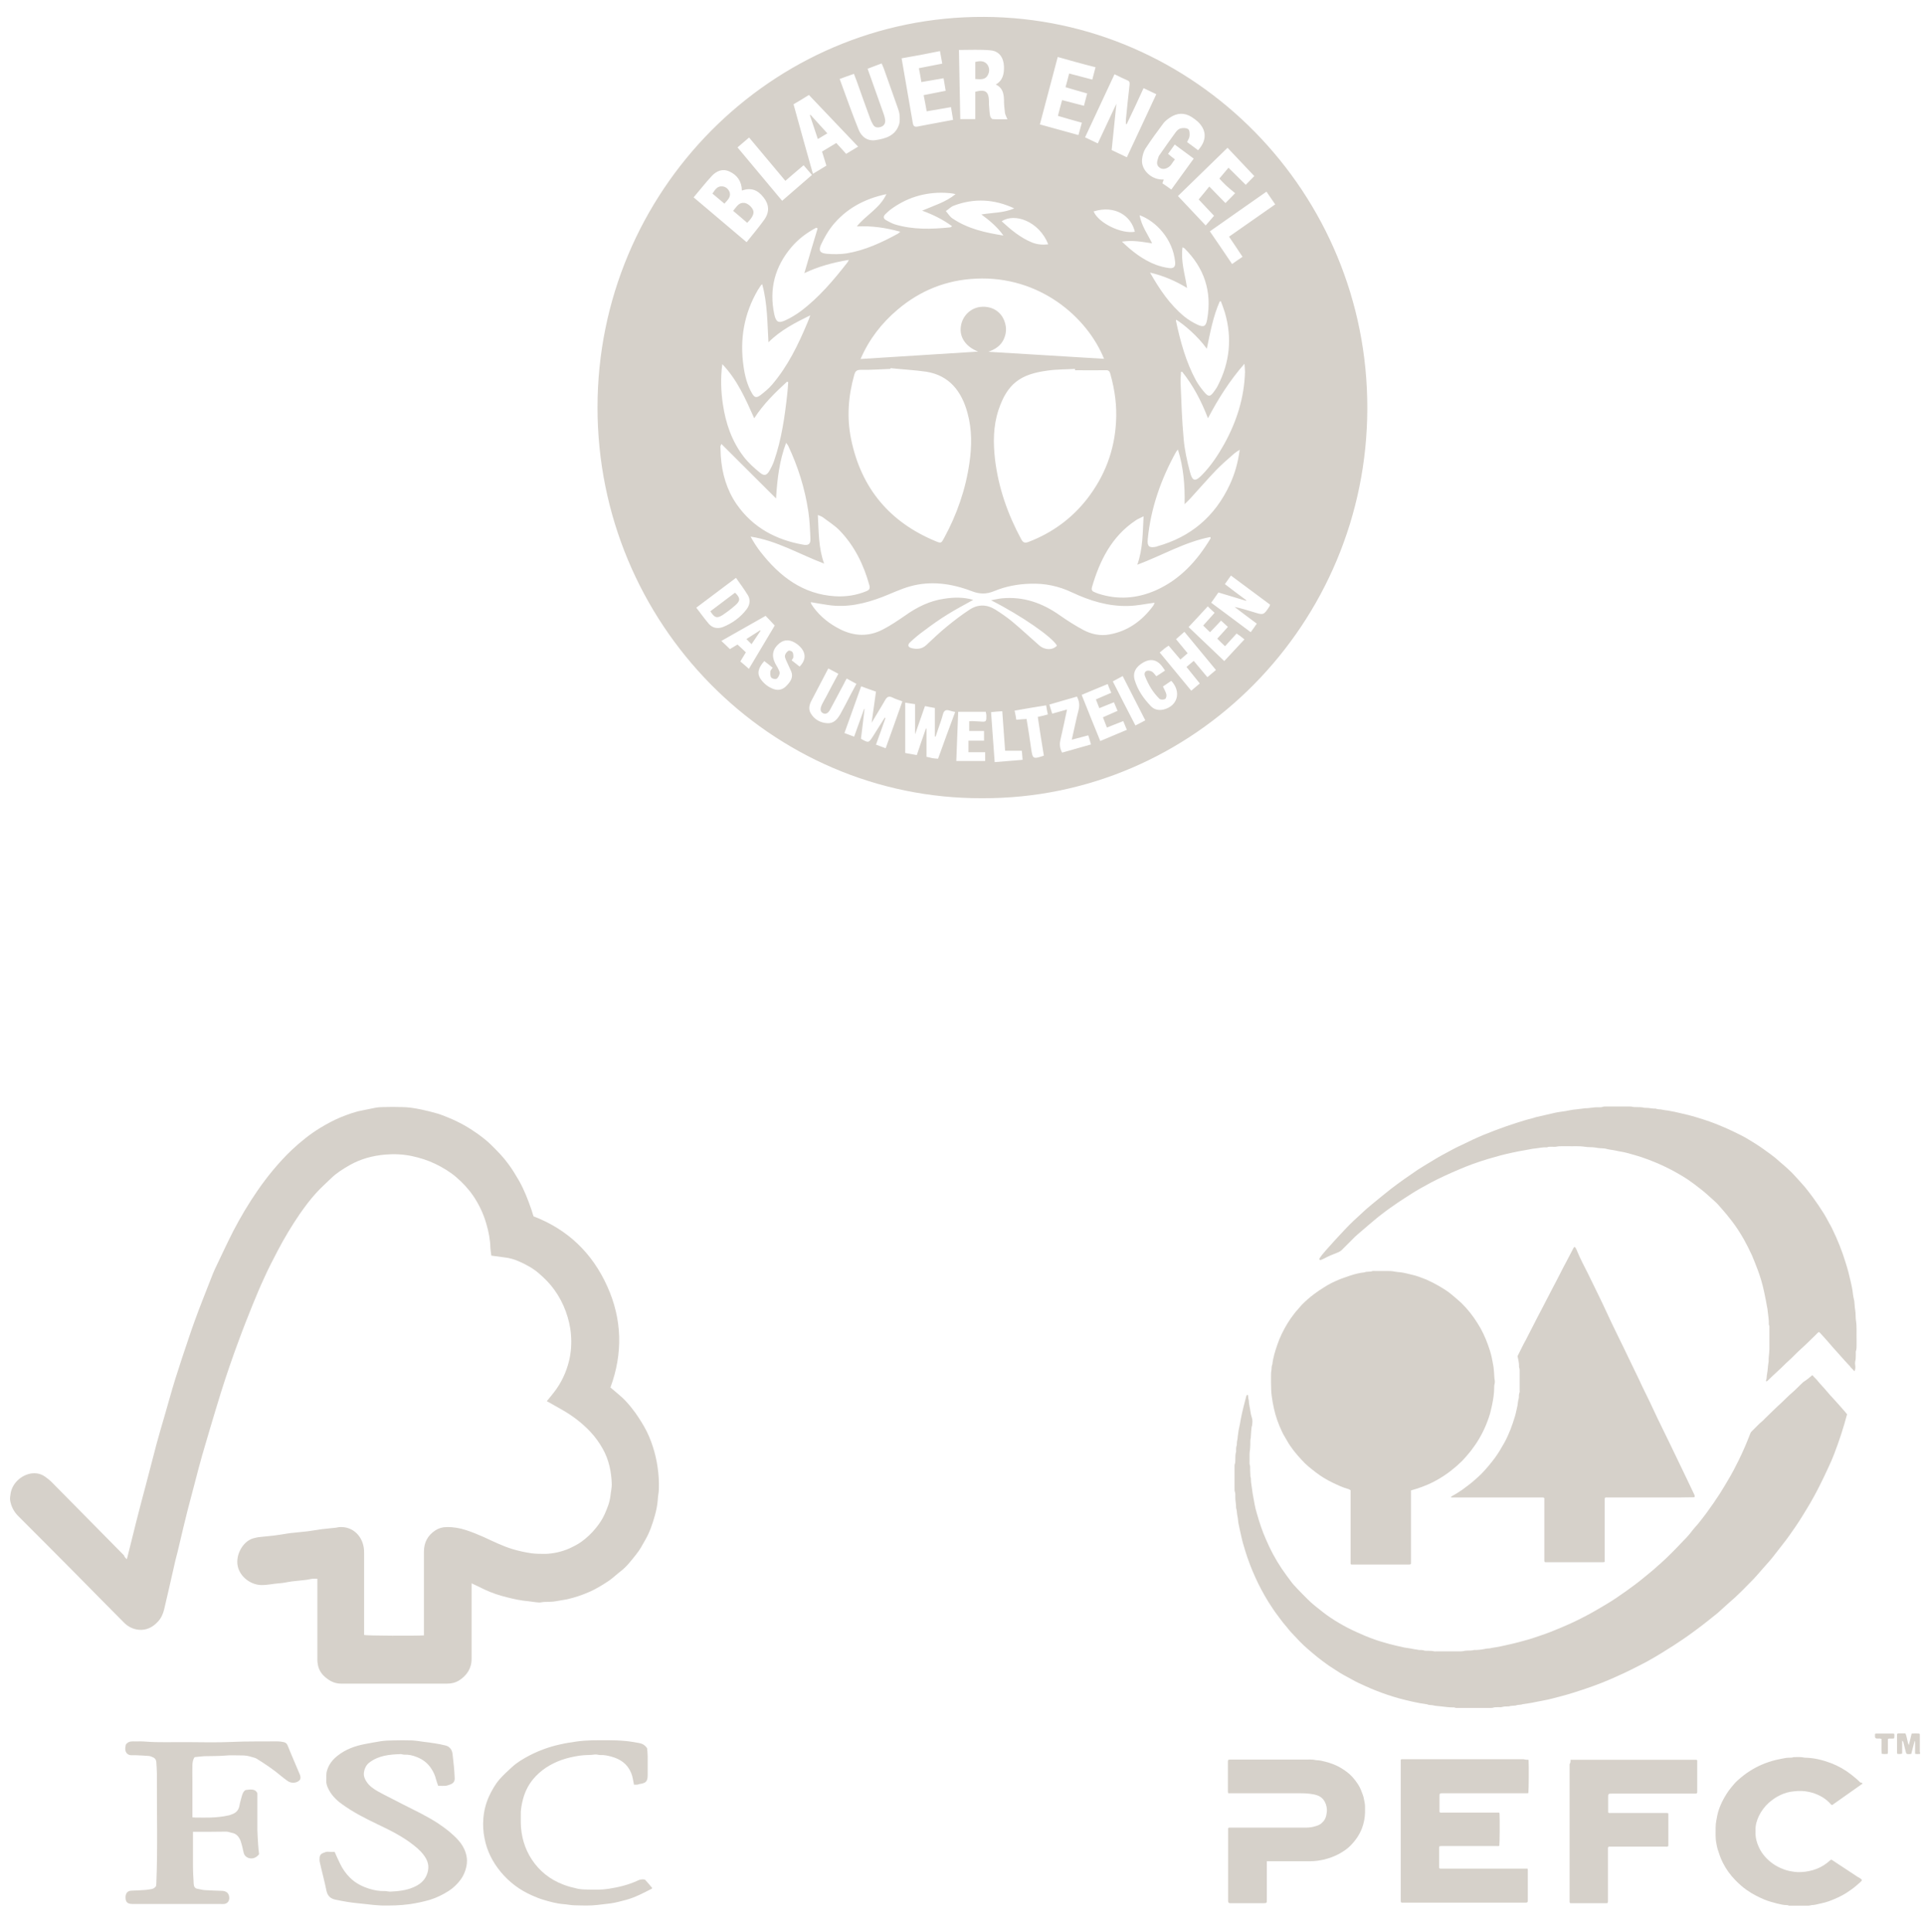 <svg enable-background="new 0 0 1013 1017" viewBox="0 0 1013 1017" xmlns="http://www.w3.org/2000/svg" xmlns:xlink="http://www.w3.org/1999/xlink"><clipPath id="a"><path d="m5 8.8h1006v994.4h-1006z"/></clipPath><g fill="#d6d1ca"><path clip-path="url(#a)" d="m66.8 820.8c1.8-7 3.4-13.7 5.1-20.4 1.6-6.4 3.3-12.7 5-19.1 1.8-7 3.7-14.1 5.5-21.1 1.3-4.9 2.8-9.8 4.2-14.7 1.9-6.4 3.6-12.9 5.6-19.3 2.3-7.4 4.8-14.8 7.3-22.2 1-3 2-5.9 3.1-8.9 1.4-3.7 2.7-7.4 4.2-11.1 1.8-4.5 3.5-9 5.3-13.5.5-1.3 1.2-2.7 1.8-4 2.9-6.1 5.8-12.3 8.9-18.4 3.8-7.3 8-14.4 12.7-21.2 2.6-3.8 5.4-7.5 8.4-11.1 3.1-3.7 6.4-7.3 9.9-10.6 4.5-4.2 9.3-8.1 14.7-11.4 3.5-2.1 7.1-4.1 11-5.7 3.6-1.4 7.2-2.8 11-3.5 2.3-.4 4.6-1 6.9-1.4 1.5-.3 3-.4 4.4-.4 3.3-.1 6.5-.1 9.8 0 3.5 0 6.9.6 10.3 1.3 2.8.6 5.7 1.3 8.4 2.1 2 .6 4 1.4 5.9 2.2 5.4 2.2 10.4 5 15.2 8.4 2.6 1.9 5.1 3.8 7.4 6.1 3.1 3.1 6.2 6.2 8.8 9.8 2.1 2.8 3.9 5.8 5.7 8.9 2.7 4.8 4.7 10 6.5 15.2.4 1.2.7 2.4 1.1 3.5 18 6.9 30.9 19.3 38.8 36.8 7.9 17.4 8.3 35.4 1.7 53.3 2.1 1.8 4.2 3.5 6.2 5.3 1.8 1.7 3.4 3.5 4.9 5.4 2.5 3.1 4.6 6.4 6.6 9.8 2 3.5 3.5 7.1 4.7 10.9 1.1 3.4 1.9 6.9 2.4 10.4.6 3.9.8 7.8.7 11.7-.1 1.9-.5 3.9-.6 5.8-.2 2.8-.8 5.5-1.5 8.1-1.3 4.6-2.8 9-5.2 13.1-1.4 2.5-2.8 5.1-4.6 7.3-2.6 3.3-5.1 6.6-8.4 9.1-2.1 1.6-4 3.5-6.1 4.9-3.3 2.2-6.7 4.3-10.4 5.9s-7.5 2.9-11.5 3.8c-1.9.4-3.9.6-5.8 1-2 .4-4.1.3-6.1.4-.9 0-1.9.3-2.8.3-2-.1-3.9-.5-5.9-.7-3.7-.3-7.3-1.1-10.9-2-4.1-1-8.1-2.3-11.9-4.1-2.3-1.1-4.5-2.2-6.9-3.3v2 37.7c0 5.2-2.6 8.9-6.7 11.5-1.8 1.1-3.9 1.6-6.1 1.6-18.7 0-37.3 0-56 0-2.6 0-5-.9-7.1-2.5-2.7-1.9-4.6-4.4-5.1-7.8-.1-.7-.2-1.4-.2-2.1 0-13.5 0-27.1 0-40.6v-2.2c-.9 0-1.7-.1-2.5 0-1.2.1-2.4.5-3.6.6-2.5.3-4.9.5-7.4.8-2.3.3-4.5.9-6.8 1-3.1.2-6.1 1-9.3.9-4.9-.1-10.2-3.5-12-8.7-2.2-6.5 2.3-14.4 7.9-15.9.9-.2 1.8-.5 2.7-.6 2.6-.3 5.2-.5 7.8-.8 2.5-.3 4.9-.7 7.3-1.1 1.1-.2 2.2-.3 3.3-.4 2.5-.3 5.1-.5 7.6-.8s4.9-.8 7.3-1.1c2.5-.3 5.1-.5 7.6-.8.6-.1 1.2-.3 1.8-.3 6.4-.4 11.4 4 12.6 10.2.3 1.4.3 2.7.3 4.1v40.4 2.1c1.4.4 27.3.5 31.5.2 0-.6 0-1.3 0-2 0-14 0-28.1 0-42.1 0-4.8 2-8.5 5.9-11.1 1.8-1.2 3.8-1.8 6-1.8 3.5-.1 6.9.5 10.3 1.6 3.1 1 6.2 2.3 9.2 3.6 5 2.3 10 4.8 15.3 6.4 3.3 1 6.6 1.7 10 2.2 2.5.3 5 .3 7.5.3 4.2-.2 8.3-1.1 12.2-2.8 2.2-1 4.4-2.1 6.4-3.5 2.9-2.1 5.5-4.5 7.8-7.4 1.8-2.2 3.4-4.6 4.5-7.1 1.4-3.1 2.7-6.3 3.1-9.8.2-2 .7-4 .7-6-.2-6.6-1.5-13-4.8-18.8-1.8-3.2-3.9-6.1-6.4-8.8-4.5-4.8-9.7-8.7-15.4-11.9-2.2-1.3-4.5-2.5-6.7-3.8-.3-.1-.5-.3-.9-.5 1.3-1.6 2.6-3.1 3.8-4.7 3.8-4.9 6.4-10.4 7.9-16.5 1.1-4.6 1.4-9.3 1-13.9-.3-4.1-1.3-8.2-2.7-12.1-1.5-4.1-3.5-7.9-6.1-11.5-2.3-3.2-5-5.9-8-8.5-3.1-2.7-6.6-4.6-10.2-6.2-2.6-1.2-5.3-2-8.2-2.3-2.2-.3-4.4-.6-6.7-.9-.2-1.3-.4-2.7-.5-4-.1-4.3-.9-8.5-2.1-12.6-1.5-5.3-3.8-10.2-6.9-14.8-2.6-3.8-5.6-7-9.1-10-3.3-2.8-7-5-10.9-6.9s-8.1-3.2-12.3-4.1c-4.7-1-9.4-1.2-14.1-.8-6.5.6-12.8 2.2-18.6 5.5-3.5 2-6.9 4.1-9.8 6.9-2.8 2.7-5.6 5.2-8.2 8.1-3.1 3.4-5.8 7.1-8.4 10.8-4.3 6.3-8.2 12.8-11.7 19.5-2.4 4.6-4.8 9.2-6.9 13.9-2.2 4.7-4.2 9.5-6.2 14.4-2.5 6.2-5 12.5-7.3 18.8-3.4 9.1-6.5 18.2-9.4 27.4-1.9 6.2-3.8 12.4-5.6 18.5-1.4 4.7-2.8 9.5-4.2 14.3-1.3 4.5-2.4 8.9-3.6 13.4-1.4 5.5-2.9 10.9-4.3 16.4s-2.7 11.1-4 16.6c-.7 3.1-1.5 6.2-2.3 9.3-1.1 4.8-2.2 9.6-3.3 14.5-.9 3.7-1.7 7.4-2.6 11.2-.6 2.4-1.6 4.6-3.2 6.3-2.3 2.5-5 4.2-8.6 4.4-3.8.1-7-1.4-9.5-4-8.6-8.6-17-17.2-25.5-25.8-10-10.1-20-20.1-30-30.1-2.2-2.2-3.6-4.8-4.2-7.9-.3-1.3 0-2.7.2-4.1.9-5.2 5.3-9.4 10.6-10.4 2.6-.4 5.1 0 7.3 1.5 1.3.9 2.6 1.9 3.8 3.1 12.7 12.8 25.3 25.7 38 38.5.2.8.7 1.3 1.5 2"/><path clip-path="url(#a)" d="m101.6 964.3v2 15.6c0 3.3.2 6.7.4 10 .1 1.2.6 2.2 1.9 2.4s2.5.6 3.8.7c3.1.2 6.2.3 9.3.4 2.5.1 3.8 1.6 3.7 4-.1 1.6-1.1 2.7-2.7 2.9-.7.1-1.4 0-2.1 0-15.4 0-30.8 0-46.2 0-2.7 0-3.7-1.1-3.6-3.8.1-1.9 1.1-3.1 3-3.2 2.5-.1 5.1-.2 7.6-.4 1.1-.1 2.2-.3 3.3-.5.9-.2 1.6-.7 2.2-1.6 0-.2 0-.6.1-1 .8-19.4.2-38.8.3-58.3 0-2-.2-4-.3-6-.1-1-.6-1.8-1.5-2.3-.7-.3-1.5-.7-2.3-.8-2.3-.2-4.6-.3-6.9-.4-.8 0-1.6 0-2.4 0-2.1 0-3.6-1.6-3.2-4.3.1-.4.2-.9.2-1.2.9-1.4 2.2-1.8 3.7-1.8 2.1.1 4.3-.1 6.4.1 7.6.6 15.2.2 22.9.3 7.6.1 15.2.2 22.7-.1 8.1-.4 16.2-.2 24.4-.3 1 0 2.1.2 3.1.4s1.7.8 2.1 1.9c1.9 4.8 4 9.5 6 14.3.5 1.1.9 2.1.6 3.3-1.1 2-4.5 2.5-6.6 1-1.1-.8-2.2-1.6-3.3-2.5-4.1-3.5-8.6-6.5-13.1-9.3-.9-.5-2-.7-3-1-1.5-.5-3.1-.7-4.8-.7-3 0-6-.2-9 .1-3.6.3-7.1.2-10.7.3-1.7.1-3.3.3-5.1.5-.9 1.1-1.1 2.6-1.2 4-.1 2.7 0 5.5 0 8.2v17.5 2c.6 0 1.1.1 1.6.1 2.6 0 5.3.1 7.9 0 3.1-.1 6.3-.4 9.4-1.1.7-.1 1.3-.4 1.9-.6 2.3-.8 3.6-2.3 4-4.7.3-1.8.9-3.6 1.4-5.5.2-.6.5-1.3.9-1.8.2-.3.6-.7 1-.8 1.2-.2 2.4-.3 3.5-.2 1 .1 2 .6 2.6 1.9v9.9 9.3c.1 2.6.2 5.2.4 7.8.1 1.8.3 3.5.5 5.1-1.5 2-3.7 2.7-5.8 1.9-1.2-.5-2-1.4-2.3-2.6-.4-1.6-.7-3.3-1.2-4.9-.2-.7-.4-1.5-.7-2.1-.9-1.8-2.1-3.1-4.1-3.5-1.1-.2-2.2-.7-3.2-.7-5.6.1-11.4.1-17.5.1"/><path clip-path="url(#a)" d="m176.2 974.9c1 2.2 1.9 4.3 2.9 6.3 1.3 2.7 3 5.1 5.1 7.2 2.9 2.9 6.4 4.7 10.3 5.9 2.6.8 5.3 1.3 8.1 1.2.9 0 1.9.3 2.8.3 4.2-.2 8.4-.6 12.3-2.3 3-1.3 5.5-3.1 6.9-6.3 1.3-3.1 1.3-6-.4-9-1.6-2.7-3.7-4.7-6.1-6.6-5.8-4.7-12.5-8-19.2-11.2-6.5-3.1-13-6.4-18.9-10.7-3.1-2.2-5.7-4.9-7.3-8.4-.6-1.3-1-2.6-.9-4 .1-1.8-.2-3.5.4-5.3 1-3.3 3-5.8 5.6-7.8 4.3-3.4 9.2-5.1 14.4-6.1 2.8-.5 5.6-1.1 8.4-1.5 2.1-.3 4.2-.4 6.3-.4 3.3-.1 6.6-.1 10 0 2 .1 3.9.4 5.9.7 2 .2 3.9.5 5.9.8s4 .7 6 1.2c2.2.6 3.4 2.4 3.6 4.7.2 2.1.5 4.2.7 6.4.2 2 .3 4 .4 6 .1 1.6-.6 2.7-2.1 3.3-.9.3-1.8.7-2.7.8-1.3.1-2.6 0-3.9 0-.4-1.2-.8-2.2-1.1-3.3-.5-2.1-1.3-3.9-2.5-5.7-1.9-3-4.6-5-7.8-6.2-2-.8-4.1-1.3-6.4-1.2-.7 0-1.3-.3-2-.3-5.7.2-11.3.7-16.1 4.2-1.9 1.3-2.9 3.3-3.2 5.6-.2 1.7.4 3.2 1.3 4.6 1.5 2.4 3.9 4 6.2 5.3 4.3 2.4 8.8 4.5 13.1 6.8 6.3 3.2 12.8 6.2 18.8 10.2 3.7 2.5 7.2 5.2 10.2 8.5 1.8 2 3.2 4.2 4 6.8.6 1.8.8 3.7.6 5.7-.4 3.1-1.5 5.9-3.2 8.3-1.7 2.3-3.8 4.4-6.3 6-3.1 2-6.4 3.6-9.9 4.7-3.5 1-7.1 1.8-10.7 2.3-5 .7-10.1.8-15.1.7-2.5-.1-5.1-.4-7.6-.7-1.3-.1-2.6-.3-3.9-.4-4.3-.4-8.5-1.1-12.6-2-2.4-.5-4-1.9-4.6-4.6-1-5-2.4-10-3.5-15-.2-.8-.2-1.8-.1-2.7s.6-1.7 1.5-2.1c.8-.3 1.6-.7 2.5-.8 1.3.1 2.6.1 3.9.1"/><path clip-path="url(#a)" d="m333.8 939.5c-.5-2.3-.7-4.3-1.5-6.2-2-4.8-5.7-7.3-10.5-8.6-1.9-.5-3.7-.9-5.7-.8-.9 0-1.9-.4-2.8-.3-2.6.4-5.3.2-8 .6-3.3.5-6.6 1.2-9.7 2.3-5.8 2.1-10.9 5.3-14.9 10.1-2.9 3.5-4.7 7.5-5.7 12-.5 2.3-.9 4.6-.8 6.9v4c.1 7 2 13.6 5.8 19.4 4.1 6.2 9.7 10.6 16.6 13.2 2.5 1 5.1 1.6 7.7 2.2 1.6.3 3.2.4 4.8.4 3.8.1 7.6.2 11.4-.4 5.1-.8 10.2-2 15-4.2 1.2-.6 2.4-1 4.1-.6 1.2 1.3 2.5 2.8 3.8 4.4-.1.2-.2.4-.3.4-4.3 2.2-8.6 4.5-13.3 5.8-2.7.7-5.5 1.5-8.3 1.9-2.3.3-4.6.5-6.8.8-4.1.5-8.1.3-12.2.2-1.9 0-3.8-.5-5.7-.6-3.8-.3-7.4-1.3-11-2.4-2-.6-3.9-1.4-5.7-2.2-6.4-2.8-11.9-6.9-16.4-12.3-4.3-5.2-7.3-11-8.6-17.8-.7-3.5-.9-7-.6-10.5.3-3.9 1.3-7.8 2.9-11.4 1.5-3.2 3.2-6.3 5.5-9 2-2.3 4.3-4.4 6.6-6.5 2.8-2.6 6.1-4.5 9.5-6.3 4.9-2.5 10.1-4.4 15.5-5.6 3-.7 5.9-1.2 8.9-1.6 5.5-.8 10.9-.7 16.4-.7 3.2 0 6.4.1 9.5.4 2.5.2 4.9.7 7.3 1.1 1.6.3 2.9 1 4.1 2.7.1 1.1.3 2.6.3 4.1v10.1c0 3.6-1.2 4.2-4.5 4.7-.7.4-1.7.3-2.7.3"/><path clip-path="url(#a)" d="m954.2 723.9c.7.8 1.5 1.6 2.2 2.3.6.6 1 1.3 1.6 1.9 2 2.2 3.9 4.3 5.8 6.6l.3.3c1.8 2 3.7 4 5.5 6.1 1 1.1 1.9 2.2 2.9 3.4-.9 3.5-2 7-3.1 10.5s-2.4 7-3.7 10.4c-.9 2.4-1.9 4.7-3 7-1.5 3.2-3 6.5-4.6 9.6-2 4-4.2 8-6.5 11.8-2 3.3-4 6.6-6.2 9.8s-4.4 6.4-6.8 9.4c-1.9 2.4-3.8 4.9-5.7 7.3-1.1 1.3-2.2 2.6-3.4 3.9-1.7 1.9-3.3 3.8-5 5.7-.3.3-.6.6-.9 1-2.1 2.1-4.2 4.3-6.3 6.4-2.5 2.5-5 4.8-7.7 7.1-1.4 1.2-2.7 2.5-4.1 3.7-.8.8-1.7 1.5-2.6 2.2-2.2 1.8-4.4 3.5-6.7 5.3-1.8 1.4-3.6 2.7-5.5 4.1-3.1 2.3-6.3 4.4-9.5 6.5-2.2 1.4-4.5 2.8-6.7 4.2-2.4 1.5-4.9 2.9-7.4 4.3-2.8 1.5-5.6 2.9-8.4 4.3-3.5 1.8-7.1 3.3-10.6 4.9-6.4 2.8-13.1 5.1-19.8 7.2-3.8 1.2-7.7 2.2-11.6 3.2-2.7.7-5.5 1.1-8.3 1.7-2.2.5-4.4.8-6.6 1.1-1.2.5-2.5.2-3.7.7-.3.1-.6 0-.9.1-.8.1-1.6 0-2.4.3-.3.1-.6.1-.9.1-1 0-2 0-3 .3-.6.2-1.3.1-1.9.1-1 .1-2-.1-3 .3-.4.1-.9.1-1.3.1-5.6 0-11.2 0-16.8 0-.7 0-1.4.1-2-.2-.2-.1-.4-.1-.6-.1-2.1.1-4.3-.3-6.4-.5-1.5-.2-3-.2-4.5-.6-1-.2-2 0-3-.5-5.1-.7-10.1-1.9-15-3.2-3.9-1.1-7.8-2.4-11.6-3.9-2-.8-4-1.6-5.9-2.5-2.2-1-4.5-2-6.6-3.2-2.9-1.6-5.9-3.1-8.7-5-1.3-.9-2.7-1.7-4-2.6-2-1.4-4-2.9-5.9-4.4-1.7-1.4-3.4-2.8-5.1-4.3-3.1-2.6-5.8-5.6-8.6-8.6-1.2-1.2-2.2-2.7-3.3-3.9-1.5-1.7-2.7-3.5-4.1-5.3-1.7-2.2-3.2-4.6-4.7-6.9-2.6-4.2-4.9-8.5-6.9-12.9-2.1-4.6-3.9-9.3-5.4-14.2-.7-2.4-1.5-4.8-2-7.3-.6-2.5-1.1-5-1.6-7.4-.2-1.2-.2-2.4-.5-3.6-.3-1.3-.2-2.7-.6-3.9 0-.1-.1-.3-.1-.4.1-2-.5-3.9-.4-5.9 0-.9.1-1.8-.3-2.7-.1-.4-.1-.9-.1-1.3 0-3.7 0-7.4 0-11.1 0-.8-.1-1.7.3-2.5.1-.3 0-.8.1-1.1.1-1.7-.1-3.3.4-4.9.1-.2 0-.4 0-.6 0-.9 0-1.8.3-2.6.1-.2.1-.5.1-.8 0-.8.1-1.6.3-2.4s.1-1.6.3-2.4c.2-1 .2-2.1.5-3.2.4-1.7.7-3.5 1-5.2.4-2 .8-4 1.3-5.9.5-2.1 1.1-4.2 1.6-6.2 0-.2.2-.3.3-.5.1-.1.2-.1.3-.1s.3.1.3.2c.1.9.1 1.8.4 2.6 0 1.9.6 3.8.8 5.6.2 1.2.4 2.4.8 3.5.5 1.5.3 2.9.1 4.3 0 .2-.1.4-.2.5-.2 1.6-.3 3.2-.4 4.7-.1.6 0 1.3-.2 1.9-.1.4-.1.9-.1 1.3 0 1.1 0 2.3-.1 3.4 0 .6-.1 1.1-.2 1.7 0 .4-.1.9-.1 1.3v4c0 .7-.1 1.4.2 2.1.1.3.1.8.1 1.1 0 1.1 0 2.3.1 3.4 0 .6 0 1.3.2 1.9.1.2.1.5.1.8 0 2 .5 4 .7 6 .3 2.5.9 5 1.3 7.5.3 1.6.7 3.2 1.2 4.8 1.3 4.6 2.8 9.1 4.7 13.4 2.3 5.4 5 10.5 8.3 15.4 1.6 2.3 3.2 4.6 4.9 6.8 1 1.4 2.2 2.6 3.4 3.9 1.7 1.8 3.5 3.6 5.3 5.4 2.5 2.5 5.2 4.6 7.9 6.7 2.8 2.2 5.8 4.2 8.9 6 2.9 1.7 5.8 3.2 8.9 4.6 3 1.4 6.1 2.7 9.2 3.8 2.6 1 5.4 1.7 8.1 2.5 2.6.7 5.3 1.3 8 1.9 1.1.2 2.2.3 3.3.5.7.1 1.3.3 2 .4.6.1 1.2.1 1.9.3.3.1.7.1 1.1.1.7 0 1.5 0 2.2.3.3.1.6.1.9.1 1.4.1 2.9-.1 4.3.3.4.1.9 0 1.3 0h10.8c1.4 0 2.8.1 4.1-.3.4-.1.9 0 1.3-.1 1.2-.1 2.4.1 3.5-.3.2-.1.4 0 .6 0 1.9 0 3.9-.3 5.8-.7.9-.2 1.9 0 2.8-.4 3.3-.4 6.5-1.2 9.7-1.9s6.4-1.6 9.6-2.5c2.5-.7 4.9-1.6 7.3-2.4 3.1-1 6.1-2.3 9.1-3.5 4.5-1.9 9-3.9 13.3-6.2 3.9-2 7.6-4.2 11.3-6.4s7.2-4.6 10.7-7.1c2.9-2.1 5.8-4.2 8.6-6.5 1.7-1.4 3.4-2.8 5.1-4.2 1.4-1.1 2.6-2.4 4-3.5 4.4-3.9 8.5-8.2 12.6-12.5 1.6-1.6 3.1-3.3 4.5-5.2 1-1.3 2.1-2.4 3.1-3.6 1.5-1.9 3-3.8 4.4-5.7 2.4-3.3 4.7-6.6 6.9-10 1.6-2.5 3.1-5.1 4.6-7.6 1.9-3.2 3.6-6.5 5.3-9.9 2.2-4.5 4.2-9.1 6-13.8.2-.6.5-1.2 1-1.6 1.9-1.8 3.6-3.8 5.6-5.4.4-.3.7-.7 1.1-1.1 3-2.9 6-5.9 9.1-8.7 1.8-1.7 3.5-3.5 5.4-5.1 2.1-1.8 3.9-3.8 5.9-5.6 1.9-1.2 3.3-2.4 4.7-3.6"/><path clip-path="url(#a)" d="m742.9 784.6v38.6c-.4.5-.8.4-1.1.4-3.7 0-7.3 0-11 0-5.9 0-11.7 0-17.6 0-.6 0-1.3 0-1.8 0-.4-.3-.3-.6-.3-.9 0-.5 0-1 0-1.5v-34.5-2.2c-.4-.2-.7-.5-1.1-.6-2.9-.8-5.7-2.1-8.4-3.4-3.1-1.5-6.1-3.3-8.8-5.4-2.6-2-5.2-4-7.4-6.5-3-3.2-5.8-6.6-7.9-10.4-.8-1.5-1.8-2.9-2.5-4.5-1.9-4-3.4-8.1-4.3-12.4-.5-2.1-.8-4.1-1.1-6.2-.4-2.5-.3-5-.4-7.4 0-1 0-2 0-3.1s0-2.2.2-3.2c.2-1.1 0-2.2.5-3.2.4-3.6 1.5-7.1 2.7-10.5.3-.9.7-1.8 1-2.7 1.6-3.8 3.5-7.3 5.8-10.7 1.3-1.8 2.6-3.6 4.1-5.2.7-.7 1.2-1.5 1.9-2.2 2-2 4.1-3.9 6.4-5.6 1.7-1.3 3.5-2.5 5.3-3.6 2.4-1.6 5.1-2.9 7.7-4 1.9-.8 3.9-1.4 5.8-2.1 3-1 5.2-1.5 7.8-1.8 1.4-.6 2.9-.1 4.3-.7.3-.1.8 0 1.1 0h6.6c1.3 0 2.6 0 3.9.3 1.1.2 2.2.3 3.3.4 2.2.3 4.3.9 6.4 1.4s4.2 1.3 6.2 2.1c.4.1.8.3 1.2.5 2 .9 4 1.9 5.9 3 2.6 1.5 5.2 3.1 7.5 5.1 1.5 1.3 3.1 2.6 4.6 4 3.3 3.2 6.2 6.9 8.6 10.8 2.2 3.4 3.9 7.1 5.3 10.9.8 2.2 1.5 4.3 2 6.5.4 1.9.8 3.8 1.1 5.8.2 1.8.3 3.5.4 5.3 0 .3.1.6.1.9.2.8.2 1.7 0 2.5-.2.6-.2 1.3-.2 1.9 0 3.1-.5 6.1-1.1 9.1-.5 2.3-1 4.6-1.8 6.8-1.7 5-4 9.7-7 14.1-1.4 2-2.8 3.9-4.4 5.7-.9 1-1.7 2-2.7 3-3.8 3.7-7.9 6.9-12.4 9.5-3.7 2.2-7.6 3.8-11.7 5.1-.7.2-1.6.5-2.7.8"/><path clip-path="url(#a)" d="m892.1 788.2c-2.6.1-5.2 0-7.8.1-2.6 0-5.2 0-7.7 0h-7.9-7.9-7.7-7.8c-.5.3-.4.8-.4 1.1v10.5 20.3 2c-.3.1-.6.2-.9.2-2.3 0-4.7 0-7 0-7.2 0-14.5 0-21.7 0h-1.8c-.5-.4-.4-.8-.4-1.1 0-2.8 0-5.6 0-8.4v-22.4-1.8c-.3-.4-.6-.4-.9-.4-.5 0-1 0-1.5 0-14.8 0-29.6 0-44.4 0h-2.3c-.1-.5.3-.6.5-.7 1.8-1 3.6-2.1 5.3-3.3 2.5-1.8 4.9-3.6 7.1-5.6 1.2-1.1 2.5-2.2 3.6-3.4 2.4-2.5 4.6-5.2 6.7-8 1.8-2.5 3.4-5.2 4.9-7.9 2.4-4.4 4.1-9 5.5-13.7.6-1.9.9-3.9 1.4-5.9.2-1.2.2-2.4.6-3.5.1-.2 0-.5.1-.8 0-.8 0-1.5.3-2.3.2-.5.1-1 .1-1.5 0-2.9 0-5.9 0-8.8 0-1.1.1-2.2-.3-3.2-.1-.2 0-.4 0-.6 0-1.7-.4-3.4-.8-5.2 1.1-2.1 2.1-4.3 3.2-6.4.4-.7.8-1.4 1.2-2.2 2-4 4.1-7.9 6.1-11.9 1.2-2.3 2.4-4.6 3.6-6.9 1.4-2.8 2.9-5.5 4.3-8.3 1.3-2.4 2.5-4.8 3.8-7.3 1.2-2.4 2.4-4.7 3.7-7.1 1.2-2.3 2.4-4.6 3.6-6.9.1-.2.2-.3.3-.4.3-.1.5.1.7.3.3.6.7 1.2.9 1.9 1.7 4.1 3.8 8 5.8 12 3.5 7.2 7.1 14.4 10.4 21.6 2.6 5.7 5.4 11.2 8.1 16.8 2.7 5.7 5.5 11.3 8.2 17 2.5 5.5 5.3 10.8 7.8 16.3 2.8 6.1 5.9 12.1 8.8 18.2 2.5 5.3 5.1 10.5 7.6 15.8 1.7 3.6 3.4 7.1 5.1 10.7 0 .3.2.6-.1 1.1"/><path clip-path="url(#a)" d="m976.4 721.9c-.9-1.1-1.9-1.8-2.5-2.8-.1-.2-.2-.3-.4-.4-1.6-1.7-3.2-3.5-4.7-5.2-1.8-2.1-3.7-4-5.4-6.1-1.6-1.9-3.4-3.8-5.1-5.7-.2-.2-.4-.3-.6-.5-.2.1-.4.2-.5.3-.3.2-.5.5-.8.8-3 2.9-5.9 5.8-8.9 8.5-1.9 1.7-3.7 3.7-5.6 5.4-2 1.7-3.7 3.7-5.7 5.4-1.9 1.7-3.7 3.5-5.5 5.2-.2.2-.4.3-.6.4-.1 0-.2-.1-.3-.2 0 0 0-.1 0-.2.5-1.2.3-2.5.6-3.7.3-1.4.3-2.9.5-4.3.1-.5.1-1 .2-1.5 0-.2.1-.4.1-.6-.1-2.2.4-4.4.4-6.7 0-3.5 0-7 0-10.6 0-.6.1-1.3-.2-1.9-.1-.2-.1-.4-.1-.6.1-2-.3-3.9-.5-5.9-.1-1.3-.3-2.6-.6-3.9-.2-.9-.3-1.9-.5-2.8-.3-1.6-.7-3.2-1-4.8-.8-3.7-1.9-7.4-3.2-10.9-1-2.6-2-5.2-3.1-7.8-1.3-2.8-2.7-5.6-4.2-8.3-2-3.5-4.1-6.8-6.6-10-1.7-2.2-3.4-4.3-5.2-6.3-1.2-1.4-2.4-2.8-3.8-4-2.3-2-4.5-4.2-7-6.1-2.4-1.9-4.8-3.7-7.3-5.4-1.8-1.2-3.6-2.2-5.5-3.3-1.1-.6-2.2-1.3-3.3-1.8-5-2.6-10.1-4.7-15.4-6.5-2.4-.8-4.8-1.4-7.2-2.1-2-.6-4.2-.8-6.2-1.3-1.9-.4-3.8-.5-5.7-1.1-.1 0-.1 0-.2 0-1.6-.1-3.3-.2-4.9-.5-1.8-.3-3.6-.1-5.4-.4-3.1-.5-6.2-.2-9.2-.3-.9 0-1.9 0-2.8 0s-1.9 0-2.8.2c-.8.2-1.8.1-2.6.1-.9 0-1.8-.1-2.6.3-.1 0-.2 0-.4 0-1.7-.1-3.4.3-5.1.5-1.3.1-2.6.3-3.9.6-.9.2-1.8.3-2.8.5-1.9.3-3.8.7-5.7 1.1-4.4.9-8.7 2.1-13.1 3.4-5.4 1.6-10.6 3.5-15.7 5.7-4.9 2.1-9.8 4.3-14.5 6.8-3.4 1.9-6.9 3.7-10.1 5.8-2.4 1.6-4.8 3-7.1 4.6-2.9 2-5.8 4-8.6 6.2-2.3 1.7-4.4 3.6-6.6 5.4-2.1 1.8-4.2 3.6-6.3 5.4-.3.3-.6.6-1 .9-2.3 2.3-4.7 4.7-7 7-.7.7-1.4 1.1-2.4 1.5-2.5 1-4.9 1.9-7.2 3.2-.5.3-1.2.5-1.7.7-.3.1-.5-.1-.6-.3-.1-.1-.1-.4 0-.5.4-.6.8-1.1 1.2-1.7.7-.8 1.4-1.7 2.1-2.5 1.4-1.6 2.9-3.2 4.3-4.8 2.3-2.5 4.6-5 7-7.5 2.2-2.3 4.5-4.4 6.9-6.6 2-1.9 4-3.7 6.1-5.4 3.3-2.7 6.6-5.4 10-8.1 4.7-3.6 9.4-6.9 14.3-10.2 2.8-1.8 5.7-3.5 8.5-5.2 3.2-2 6.5-3.6 9.7-5.4 1.6-.9 3.4-1.7 5.1-2.5 1.9-.9 3.8-1.8 5.6-2.7 3.9-1.8 7.8-3.4 11.8-4.9 3.7-1.4 7.4-2.7 11.2-3.9 2.6-.8 5.2-1.7 7.9-2.3.8-.2 1.6-.5 2.3-.7 3.3-.8 6.7-1.5 10-2.3 1.8-.4 3.7-.6 5.6-.9.7-.1 1.3-.3 2-.4l1.8-.3c1.4-.2 2.9-.3 4.3-.5.5-.1 1-.1 1.5-.2.2 0 .4-.1.6-.1 2.3.1 4.5-.6 6.8-.5.9 0 1.9.1 2.8-.3.3-.1.7-.1 1.1-.1h12.8c.6 0 1.1 0 1.7.2.4.1.9.1 1.3.1 1.6.1 3.3-.1 4.9.4h.4c1.8-.1 3.6.5 5.4.4 1.2.5 2.5.3 3.7.6.8.2 1.7.3 2.6.4 2.4.4 4.8.9 7.2 1.5 5.1 1.1 10 2.6 14.9 4.3 3.1 1.1 6.2 2.4 9.2 3.7 2.5 1.1 5 2.4 7.5 3.6 2.6 1.3 5 2.9 7.5 4.4 2.7 1.7 5.3 3.6 7.9 5.5 1.8 1.3 3.5 2.7 5.1 4.2 2.7 2.3 5.4 4.6 7.8 7.3 1.7 1.9 3.5 3.8 5.2 5.8 1.5 1.9 3 3.7 4.4 5.7 1.9 2.6 3.7 5.3 5.4 8 1.1 1.7 2 3.5 3 5.3.5.9 1.1 1.9 1.5 2.8 2.9 5.9 5.3 11.9 7.2 18.2 1 3.1 1.8 6.2 2.5 9.3.5 2.3 1.1 4.7 1.3 7.1.1 1.1.4 2.1.6 3.2 0 .1.1.2.1.4.2 1.6.2 3.3.5 4.9.3 1.8.1 3.7.4 5.5.5 3.2.2 6.5.3 9.7v3.4c0 .9 0 1.8-.3 2.7-.2.5-.1 1-.1 1.5-.1 1.3.1 2.7-.3 4-.1.4-.1.9-.1 1.3.3 1.9.2 2.9-.3 4"/><path clip-path="url(#a)" d="m804.8 926.4c.2 2.7.1 16-.1 17.4-.2.3-.6.2-.9.2-1.9 0-3.8 0-5.7 0-12.7 0-25.3 0-38 0-2.3 0-2.2 0-2.2 2.2v6.5 1.2c.5.5 1.1.3 1.5.3h23 5.7 1.2c.1.2.2.3.2.4.2 3.1.1 15.6-.1 17.1-.6.2-1.2.1-1.8.1-9.3 0-18.5 0-27.8 0-.6 0-1.2 0-1.9.1-.1.3-.2.4-.2.6v10.8c.3.4.6.4.9.4h1.5 42.1 2.1c0 .3.1.6.1.8v15.7.6c0 .5-.4.8-.9.8-.4 0-.9 0-1.3 0-4 0-7.9 0-11.9 0h-50.4-2c-.4-.3-.4-.6-.4-.9 0-.4 0-.9 0-1.3 0-23.7 0-47.3 0-71 0-.7 0-1.4 0-2 .3-.4.7-.3 1-.3h1.3 62.3c1.3.3 2 .3 2.7.3"/><path clip-path="url(#a)" d="m667 979.8v2.1 18.2c0 1.6 0 1.8-1.8 1.8-5.6 0-11.2 0-16.8 0-.2 0-.4 0-.6 0-.9 0-1.1-.3-1.2-1.1 0-.4 0-.8 0-1.1 0-11.8 0-23.7 0-35.5 0-.6 0-1.3 0-1.8.4-.4.8-.3 1.1-.3h10.4 29.7c1.7 0 3.4-.3 5-.8 1.3-.4 2.5-.9 3.4-1.9 1.1-1 1.8-2.3 2.1-3.8.2-1.1.4-2.1.3-3.2-.1-1.8-.7-3.5-1.8-5-.8-1-1.9-1.8-3-2.2-1.3-.5-2.6-.7-4-.9-3.9-.5-7.9-.2-11.9-.3-9.7 0-19.4 0-29.1 0-.7 0-1.4 0-2.1 0-.1-.3-.2-.6-.2-.8 0-5.4 0-10.7 0-16.1 0-.2.1-.4.1-.5.3-.3.6-.3.9-.3h5.1 34.2c2.1 0 4.2-.2 6.2.3 1.6 0 3.2.4 4.8.8 2.7.7 5.2 1.6 7.7 3 2.4 1.4 4.7 3 6.6 5.1 2 2.3 3.8 4.8 4.8 7.7.5 1.3 1 2.5 1.2 3.8.3 1.4.6 2.7.6 4.1v3.1c-.1 2.8-.6 5.5-1.6 8.2-1.4 3.6-3.5 6.6-6.2 9.3-1.6 1.6-3.4 2.8-5.3 3.9-2.8 1.6-5.8 2.7-8.9 3.4-2.3.5-4.6.8-6.9.8-6.9 0-13.9 0-20.8 0-.6 0-1.2 0-2 0"/><path clip-path="url(#a)" d="m980.7 938.9c-5.4 3.8-10.7 7.6-16 11.3-.7-.1-1-.6-1.3-1-1.5-1.6-3.3-2.9-5.3-3.9-1.8-.9-3.7-1.6-5.7-2-2.6-.6-5.3-.6-7.9-.3-2.5.2-4.9.9-7.2 2-2.2 1-4.1 2.4-6 4-2.2 2-3.9 4.3-5.2 6.9-1.1 2.4-1.9 4.8-1.8 7.5v1c-.1 2.9.6 5.6 1.8 8.1.8 1.8 1.9 3.4 3.2 4.9 2.4 2.7 5.3 4.8 8.7 6.2 1.8.8 3.6 1.3 5.6 1.6 1.6.3 3.1.4 4.7.3 2.8-.1 5.6-.7 8.2-1.7s4.9-2.5 7-4.4c.5-.5.8-.5 1.3-.1 4 2.6 8 5.3 12 7.9.8.6 1.7 1.1 2.6 1.6.3.2.5.4.7.6.1.1.1.2.2.5-.2.2-.4.5-.7.8-.8.7-1.5 1.3-2.3 2-1.6 1.4-3.4 2.6-5.2 3.8-2.8 1.8-5.9 3.1-9 4.3-1.4.5-2.8.9-4.3 1.2-1.6.3-3.3.9-5 .9-2.2.6-4.4.3-6.6.4-1.2 0-2.4 0-3.6 0-.7 0-1.5.1-2.2-.3-.2-.1-.4-.1-.6-.1-1.7 0-3.3-.4-5-.8-2.3-.6-4.6-1.2-6.8-2.1-3.3-1.4-6.5-3-9.4-5.1-2.2-1.5-4.1-3.3-6-5.2-2.6-2.7-4.8-5.7-6.5-9.1-1.2-2.3-2-4.8-2.8-7.3-.3-.9-.4-1.9-.6-2.8-.6-2.8-.4-5.7-.4-8.6 0-2.2.5-4.3.9-6.4.5-2.4 1.4-4.7 2.5-7 1.4-2.8 3-5.4 5-7.8.9-1.1 1.9-2.3 2.9-3.2 2.1-1.9 4.3-3.7 6.7-5.2 4.2-2.7 8.8-4.6 13.6-5.8 1.8-.4 3.7-.8 5.5-1.1.4-.1.9 0 1.3-.1.9-.1 1.8.1 2.6-.3 1.8 0 3.6-.2 5.4.2.3.1.6.1.9.1 4.6.1 9 1.2 13.3 2.8 3.9 1.5 7.5 3.5 10.8 6.1 1.6 1.3 3.3 2.6 4.7 4.1.8.1 1 .3 1.3.6"/><path clip-path="url(#a)" d="m826.9 926.4h65.7c.3 0 .6 0 .8.1.1.1.2.2.2.2v.2 16.5c0 .2-.1.4-.1.5-.3.3-.6.3-.9.3-1.9 0-3.8 0-5.7 0-12.7 0-25.3 0-38 0-2.2 0-2.2 0-2.2 2.2v6.5 1.2c.5.5 1 .3 1.5.3h19.1 9.4c.5 0 1 0 1.6.1.1.3.1.5.1.8v15.9c0 .2 0 .5-.1.7-.6.4-1.1.2-1.7.2-7.1 0-14.1 0-21.2 0-2.3 0-4.5 0-6.8 0-.4 0-.9 0-1.3 0s-.7.4-.7.8v1.5 25.5c0 .6.1 1.3-.2 1.9-.2 0-.4.1-.6.1-6.4 0-12.7 0-19 0-.4-.3-.4-.6-.4-.9 0-.4 0-.9 0-1.3 0-23.6 0-47.3 0-71 .5-.7.5-1.4.5-2.3"/><path clip-path="url(#a)" d="m1010.9 923.3c-.9.1-1.6.1-2.5 0-.1-.3-.1-.6-.1-.9 0-1.5 0-3.1 0-4.6 0-.5 0-1-.2-1.5-.6 2.3-1.2 4.6-1.8 7-.4 0-.7.1-1 .1-1.6 0-1.6 0-2-1.6s-.8-3.2-1.2-4.8c0-.2-.3-.3-.6-.7v6.8c-.8.4-1.7.2-2.5.2-.1-.2-.2-.5-.2-.7 0-3.1 0-6.3 0-9.4 0-.1 0-.2.1-.4.2-.3.5-.3.9-.3h3.4c.9 1.9.9 4.1 1.8 6.2.5-2.1 1-4.1 1.5-6.1 1.4-.1 2.8-.1 4 0 .4.3.3.6.3.9v8.8c.2.3.2.6.1 1"/><path clip-path="url(#a)" d="m993.8 923.3c-1.1.1-2.1.1-3.1-.1-.2-2.7 0-5.2-.1-7.8-.3-.1-.6-.1-.9-.2-.5 0-1 0-1.5 0-.6 0-.9-.3-1-.9 0-.5 0-1 0-1.5.2-.1.4-.2.6-.2h9c.1 0 .2.1.5.1.2.7.1 1.5 0 2.4-1.1.3-2.1 0-3.1.2-.3.4-.2.7-.2 1v6.1c0 .4-.1.7-.2.9"/><path clip-path="url(#a)" d="m575.8 111.3c2.5 6.1 14.7 12 21.7 10.7-1.9-8.3-10.4-14.2-21.7-10.7m27.2 267.9c-4-7.8-7.9-15.5-11.9-23.3-1.9 1-3.5 1.9-5.2 2.8 4 7.9 7.9 15.5 11.9 23.2 1.8-.9 3.4-1.7 5.2-2.7m-51.1-250.6c-4.8-12.1-17.7-16.7-24.5-12.1 4.9 4.5 9.9 8.7 16.1 11.2 2.6 1 5.3 1.3 8.4.9m-30.1 246.3c.6 9 1.3 17.5 1.9 26.3 5.1-.4 9.9-.8 14.7-1.2-.1-1.9-.3-3.4-.4-4.8h-8.8c-.5-7-1-13.8-1.5-20.8-2.1.1-3.9.3-5.9.5m29-3.6c-5.6.9-11.1 1.8-16.6 2.8.4 1.9.7 3.4.9 4.8 1.9-.2 3.6-.3 5.4-.4.9 5.4 1.7 10.5 2.4 15.6.8 5.5 1 5.6 6.7 3.7-1.1-6.8-2.2-13.5-3.2-20.4 1.9-.4 3.6-.8 5.3-1.3-.4-1.7-.6-3.1-.9-4.8m11 2.2c-1.2 5.7-2.3 10.9-3.5 16.1-.5 2.3-.3 4.3.9 6.6 5-1.4 9.9-2.8 15.2-4.3-.5-1.8-.9-3.3-1.4-4.8-3.1.8-5.8 1.5-8.7 2.3 1.3-5.6 2.3-10.7 3.6-15.7.6-2.4.4-4.6-.9-7-4.7 1.4-9.5 2.7-14.5 4.2.6 1.8 1 3.2 1.5 4.8 2.6-.7 5-1.4 7.8-2.2m51.6-20.5c-.7-1-1.3-2-2-2.8-2.6-3-5.7-3.5-9.2-1.6-4.2 2.3-5.9 5.5-4.8 9.3 1.6 5.4 4.7 9.8 8.5 13.8 1.8 1.9 4.2 2.4 6.8 1.8 7.4-1.9 9.4-9.3 4-15.1-1.5 1-3 2-4.4 3 .7 1.6 1.5 2.8 1.8 4.1.2.8-.1 2.2-.7 2.5-.8.4-2.3.4-2.9-.1-3.5-3.4-5.9-7.5-7.7-12.1-.4-1.1-.1-2.4 1.2-2.7.8-.2 1.9.1 2.6.5.9.6 1.5 1.6 2.2 2.4 1.5-.9 3-1.9 4.6-3m37.7-19.5c-2.1 2.3-4.1 4.5-6.1 6.7-1.5-1.4-2.7-2.6-4.1-4 1.9-2.1 3.7-4 5.6-6.2-1.3-1.2-2.4-2.2-3.6-3.3-2 2.1-3.8 4.1-5.8 6.1-1.3-1.2-2.4-2.3-3.6-3.5 2-2.2 3.9-4.4 6-6.7-1.3-1.2-2.4-2.2-3.6-3.4-3.5 3.8-6.7 7.3-10.1 10.9 6.4 6.1 12.5 11.9 18.8 17.9 3.5-3.8 6.9-7.4 10.6-11.4-.9-.7-1.7-1.4-2.5-2-.4-.2-.8-.5-1.6-1.1m-67.9 26.6c-4.7 1.9-9.1 3.8-13.7 5.7 3.3 8.3 6.5 16.2 9.8 24.3 4.8-2 9.3-3.9 14-5.9-.7-1.7-1.3-3.1-1.9-4.6-3 1.2-5.8 2.3-8.6 3.4-.7-1.9-1.4-3.6-2.1-5.4 2.6-1.1 5-2.2 7.7-3.4-.7-1.7-1.3-3-1.9-4.5-2.7 1.1-5.1 2-7.7 3.1-.6-1.6-1.2-3.1-1.8-4.6 2.8-1.2 5.4-2.4 8.1-3.5-.8-1.7-1.3-3-1.9-4.6m-73 19.6c.7 0 1.1-.1 1.6-.1 1.3.1 2.5.1 3.8.2 3.7.3 3.8.3 3.7-3.5 0-.4-.2-.8-.3-1.6h-14.5c-.3 8.5-.7 17-1 25.9h15.2v-4.6h-8.8v-6.1h8.2v-5.1h-7.8v-5.1zm-115.9-27.6c4.5-7.5 9-15.1 13.6-22.8-1.6-1.7-3.1-3.4-4.8-5.1-7.7 4.4-15.4 8.7-23.3 13.2 1.7 1.6 3 2.8 4.5 4.3 1.3-.8 2.8-1.7 4-2.4 1.5 1.4 3 2.7 4.4 4.1-1 1.7-1.9 3.1-2.9 4.8 1.5 1.2 2.9 2.5 4.5 3.9m26.7-1.2c3.9-3.9 3.4-8.2-1.3-11.8-3.4-2.5-6.6-2.7-9.4-.4-3.4 2.8-4.2 6.3-2.3 10.2.5 1.1 1.2 2 1.7 3.1.4.8.9 1.8.8 2.5-.2 1-.8 2.3-1.6 2.8-.7.4-2.3 0-2.8-.6-.6-.7-.6-2.1-.5-3.2 0-.6.7-1.2 1.2-2-1.5-1.2-2.9-2.4-4.4-3.5-3.3 3.7-3.9 6.6-1.9 9.5 1.8 2.5 4.1 4.3 7 5.3 2.7.9 5 0 6.8-2 1.9-2 3.5-4.3 2.3-7.3-.8-1.9-1.8-3.8-2.6-5.7-.4-.9-.9-2-.7-2.8.2-.9 1-1.9 1.8-2.4.4-.3 1.7.1 2.1.6.5.7.5 1.8.5 2.7 0 .5-.5 1.1-.9 1.7 1.5 1.2 2.9 2.3 4.2 3.3m15.1 1c-3.1 6-6.1 11.6-9 17.2-1 2-1.5 4.2-.3 6.3 1.9 3.3 4.9 5 8.6 5.3 3.5.3 5.4-2 7-4.7 1.9-3.4 3.7-6.9 5.5-10.4 1-1.8 1.9-3.6 3-5.6-1.8-1-3.4-1.9-5.1-2.8-.6 1-1.1 1.9-1.5 2.8-2.4 4.5-4.8 9-7.2 13.5-1.1 2.1-2.5 2.7-3.9 1.9-1.3-.7-1.5-2.2-.5-4.4.7-1.4 1.4-2.7 2.2-4.1 2.1-4 4.2-8 6.5-12.2-1.8-1-3.4-1.8-5.3-2.8m174.5-8.4c5.6 6.8 11.1 13.4 16.6 20.1 1.6-1.4 2.9-2.5 4.5-3.8-2.4-3-4.7-5.8-7-8.7 1.4-1.2 2.6-2.2 3.8-3.2 2.5 3 4.8 5.7 7.2 8.6 1.6-1.4 3-2.5 4.5-3.8-5.6-6.8-11.1-13.4-16.6-20.1-1.6 1.4-3 2.6-4.4 3.9 2.1 2.5 4 4.9 6.1 7.4-1.3 1.1-2.5 2.2-3.8 3.3-2.1-2.5-4.1-4.8-6.2-7.3-1.7 1-3 2.2-4.7 3.6m-244-23.6c2.3 3 4.3 5.8 6.6 8.5 2 2.3 4.7 2.7 7.4 1.7 5-2 9.3-5.1 12.6-9.5 1.6-2.2 2-4.8.6-7.2-1.9-3.1-4.1-6.1-6.3-9.2-7.1 5.3-13.8 10.4-20.9 15.7m233.4-206.6c1 5.6 4.2 9.9 6.6 14.8-2.9-.4-5.5-.9-8.1-1.1s-5.2-.2-7.8.2c5.4 5.2 11.1 9.6 17.9 12.2 2.2.8 4.5 1.4 6.8 1.7 2.6.4 3.6-.7 3.3-3.3-1.2-12-10.1-21.4-18.7-24.5m-66-3.6c-10.5-4.9-21.1-5.5-31.9-1.4-1.5.6-2.7 1.9-4.1 2.8 1.1 1.3 2.1 3 3.5 3.9 8.1 5.5 17.4 7.5 26.8 9-3.1-4.4-7.1-7.8-11.6-11.1 6.1-1 11.9-.8 17.3-3.2m122.2 206.3c0 .1-.1.2-.1.3-4.9-1.5-9.7-2.9-14.6-4.4-1.3 1.9-2.5 3.6-3.8 5.4 7.1 5.2 13.8 10.3 20.8 15.5 1.2-1.6 2.2-3 3.2-4.5-4.1-3-7.9-5.9-11.7-8.8 3.4.7 6.6 1.7 9.9 2.7 5.4 1.7 5.4 1.7 8.5-3 .1-.2.2-.5.3-.9-6.8-5.1-13.6-10.1-20.6-15.3-1.1 1.5-2.1 2.9-3.2 4.5 3.8 2.9 7.5 5.7 11.3 8.5m-244.4-210.3c5.3-4.6 10.4-9 15.7-13.6-1.6-1.8-2.9-3.4-4.4-5.1-3.3 2.8-6.4 5.4-9.6 8.2-6.4-7.6-12.7-15.1-19.1-22.8-2.1 1.8-4 3.4-6.1 5.2 8 9.6 15.7 18.8 23.5 28.1m255-4.8c-10.1 7.1-19.9 13.9-29.8 20.9 4 5.8 7.8 11.4 11.7 17.2 1.9-1.4 3.6-2.5 5.5-3.8-2.4-3.6-4.7-7.1-7.1-10.6 8.2-5.7 16.2-11.3 24.3-17-1.6-2.4-3-4.4-4.6-6.7m-181.3 10c6.3-2.7 12.5-4.5 17.6-8.7-1.9-.5-3.7-.6-5.6-.7-10.7-.4-20.4 2.6-29 9.1-.9.7-1.6 1.5-2.4 2.2-1.2 1.2-1 2.3.4 3.1 1.5.8 3 1.7 4.6 2.2 9.6 2.9 19.3 2.6 29.1 1.6.3 0 .6-.3 1.1-.6-4.8-3.5-10-6.1-15.8-8.2m17.4 263.9c-1.3-.3-2.3-.5-3.2-.8-1.7-.5-2.7.1-3.2 1.9-.7 2.7-1.7 5.4-2.6 8-.4 1.3-.9 2.6-1.3 3.9-.1 0-.3-.1-.4-.1v-15c-1.7-.3-3.4-.6-5.2-1-1.8 5.1-3.5 10-5.2 14.9v-15.9c-1.7-.3-3.4-.5-5.2-.8v26.5c2 .4 4 .7 6.1 1.1 1.6-4.8 3.2-9.4 4.8-14 .1 0 .2.1.3.1v14.8c1.1.2 2.1.5 3 .7 1 .2 1.9.2 3.1.3 2.9-8.1 5.9-16.3 9-24.6m-49.6 14.1c4 2.3 4 2.3 6.4-1.4 2-3.2 4-6.4 6.1-9.7.1.1.3.1.4.2-1.6 4.6-3.2 9.2-5 14 1.7.6 3.3 1.2 5.1 1.9 3-8.3 5.9-16.4 8.8-24.7-1.9-.7-3.7-1.2-5.2-2-1.9-.9-2.9-.4-3.9 1.4-2.2 3.9-4.6 7.6-7.1 11.9.8-5.8 1.6-11.1 2.3-16.4-2.8-1-5.2-1.8-7.8-2.8-3 8.3-5.8 16.4-8.8 24.6 1.8.7 3.4 1.3 5.1 1.9 1.8-5.1 3.6-9.9 5.3-14.7.1 0 .2.1.2.1-.6 5.3-1.3 10.6-1.9 15.7m188.7-294.9c1.7-2 3.3-3.9 4.8-5.7 3.2 3.2 6.2 6.1 9.1 9 1.5-1.5 2.9-3 4.5-4.6-4.7-4.9-9.3-9.9-14.1-14.9-8.8 8.6-17.4 16.9-26.1 25.4 5 5.3 9.7 10.3 14.6 15.5 1.6-1.8 2.9-3.4 4.4-5.1-2.7-2.9-5.6-6-8.1-8.6 1.9-2.3 3.7-4.4 5.6-6.8 2.9 3 5.6 5.7 8.5 8.7 1.6-1.6 3.1-3.1 5.1-5.2-1.7-1.4-3.2-2.6-4.6-3.9s-2.7-2.7-3.7-3.8m-167.3-63.3c2 11.7 4 22.9 5.9 34.1.3 1.8 1.1 2.1 2.6 1.8 1.9-.4 3.9-.7 5.8-1.1 4.2-.8 8.4-1.6 12.8-2.4-.4-2.3-.7-4.4-1.1-6.7-4.3.7-8.4 1.5-12.8 2.2-.5-2.8-1-5.6-1.6-8.5 3.9-.8 7.7-1.5 11.6-2.3-.4-2.3-.7-4.3-1.1-6.6-4 .7-7.7 1.3-11.7 2-.4-2.5-.8-4.8-1.3-7.3 4.2-.8 8.1-1.6 12.3-2.4-.4-2.3-.8-4.4-1.2-6.6-6.7 1.4-13.3 2.6-20.2 3.8m82.2-.7c-3.2 12-6.3 23.7-9.4 35.5 7 1.9 13.5 3.7 20.3 5.6.6-2.2 1.2-4.3 1.8-6.5-4.3-1.2-8.3-2.3-12.6-3.6.7-2.8 1.4-5.4 2.2-8.3 3.9 1 7.6 2 11.5 3 .6-2.2 1.1-4.3 1.7-6.5-4-1.1-7.7-2.2-11.4-3.3.7-2.5 1.3-4.7 1.9-7.2 4.1 1.1 8 2.1 12.2 3.2.6-2.3 1.1-4.3 1.7-6.5-6.8-1.7-13.2-3.5-19.9-5.4m68.1 121.6c-6.1-3.7-12.3-6.4-19.5-8.1 5.1 9 10.5 16.9 18 23.1 2.1 1.7 4.4 3.1 6.9 4.3 3.4 1.6 4.6.9 5.2-2.9 2.6-14.6-1.6-27-12-37.3-.2-.2-.6-.3-1-.5-1 7.4 1.3 14.2 2.4 21.4m-207.2-96.7c3.4 12.3 6.7 24.3 10.2 36.6 2.6-1.5 4.8-2.9 7.1-4.3-.8-2.6-1.5-4.9-2.3-7.4 2.5-1.5 5-3 7.5-4.5 1.8 1.9 3.4 3.7 5.2 5.7 2.3-1.4 4.6-2.8 6.3-3.8-8.7-9.2-17.3-18.1-25.9-27.2-2.7 1.7-5.3 3.3-8.1 4.9m24.3-13.3c3.3 9 6.4 17.8 9.9 26.5 1.5 3.9 4.7 6.3 8.9 5.7 5.2-.8 10.4-2.2 12.4-8.1.6-1.6.4-3.6.3-5.4-.1-1.2-.6-2.5-1-3.7-2.4-6.9-4.9-13.7-7.3-20.6-.3-.8-.7-1.6-1.1-2.6-2.6 1-4.9 1.8-7.4 2.8 2.8 7.8 5.4 15.1 8 22.5.5 1.4 1 2.8 1.2 4.2.3 1.8-.4 3.3-2.2 3.9-1.7.6-3.3.4-4.2-1.3-.6-1-1.1-2.1-1.5-3.2-2.4-6.5-4.7-13-7-19.5-.5-1.3-1-2.5-1.5-3.9-2.6.9-4.9 1.7-7.5 2.7m174.6 58.2c4-5.5 7.8-10.8 11.8-16.3-3.5-2.6-6.7-5-10-7.4-1.3 1.8-2.3 3.3-3.5 4.9 1.3 1.1 2.4 2 3.6 2.9-.7.9-1.3 1.8-1.9 2.7-.2.3-.5.6-.7.8-1.7 1.6-4 2-5.4.9-1.9-1.3-1.5-3.1-.9-4.9.2-.5.3-1.1.6-1.5 2.9-4.2 5.8-8.3 8.8-12.4.6-.8 1.6-1.7 2.5-1.9 1.3-.3 3-.3 4 .4.8.6.8 2.4.7 3.7-.1 1-.8 2-1.3 3.1 2 1.4 3.9 2.9 5.8 4.3 4.7-5.2 4.6-10.6-.2-15.1-1-.9-2.1-1.7-3.2-2.4-3.8-2.4-7.7-2.2-11.4.3-1.2.8-2.4 1.7-3.3 2.8-3.3 4.4-6.6 8.9-9.6 13.5-1 1.6-1.6 3.7-1.8 5.7-.6 5.7 5.2 11 11.4 10.6-.2.6-.4 1.3-.7 2 1.7 1.1 3.1 2.1 4.7 3.3m-150 2.4c-11.8 2.5-21.4 7.8-28.6 16.8-2.3 2.9-4.1 6.2-5.7 9.5s-.8 4.8 2.9 5.1c3.5.3 7 .3 10.4-.2 9.7-1.6 18.5-5.7 27.1-10.4.3-.2.6-.5 1.2-1-7.6-2.1-14.9-3.2-22.9-2.8 5-6.1 12.1-9.5 15.6-17m38.2-75.9c.2 12.5.5 24.5.7 36.4h7.9v-14.4c5.4-1.4 7.1-.1 7.2 5.1v1.6c.2 2 .2 4 .6 6 .1.7.9 1.7 1.4 1.7 2.5.2 5.1.1 7.7.1-.6-1.6-1.2-2.5-1.3-3.5-.3-2.3-.5-4.5-.5-6.8-.1-3.4-.8-6.4-4.3-8 3.8-2.2 4.4-5.7 4.3-9.5-.2-4.7-2.5-8.1-7.1-8.5-5.4-.5-10.8-.2-16.6-.2m-114.3 74c-.1-4.8-2.4-8.1-6.5-10-3.7-1.7-6.8-.3-9.3 2.3-3.3 3.6-6.3 7.4-9.6 11.3 9.4 7.9 18.6 15.7 27.9 23.6 3.3-4.2 6.6-8 9.4-12s2.4-8-.5-11.6c-3.2-4.1-6.7-5.2-11.4-3.6m228.7 68c-.1.3-.2.6-.1.8 2.3 10.8 5.2 21.4 10.5 31.2 1.3 2.3 2.9 4.4 4.6 6.4 2 2.3 2.9 2.1 4.7-.3.8-1.1 1.6-2.2 2.2-3.4 6.3-12.3 7.6-25.1 3.7-38.5-.6-2-1.4-4-2.1-5.9-.2 0-.4.1-.6.1-3.5 7.9-5 16.3-6.8 24.9-4.9-6.8-12-12.7-16.1-15.3m-26.1-102.9c-.1 0-.2-.1-.4-.1 0-.8-.1-1.6 0-2.4.6-6 1.2-12 1.9-18 .1-1.1.2-2-.9-2.5-2.3-1-4.5-2.1-7-3.3-5.2 11.1-10.3 22-15.5 33.2 2.3 1.1 4.4 2.1 6.7 3.2 3.2-6.9 6.4-13.6 9.8-20.9-.9 8.5-1.7 16.4-2.5 24.4 2.7 1.3 5.3 2.5 8 3.8 5.3-11.2 10.3-22.1 15.5-33.2-2.4-1.2-4.5-2.1-6.7-3.2-3 6.6-5.9 12.8-8.9 19m-162.7 54.8c-.3-.1-.5-.2-.8-.3-4.9 2.6-9.3 5.9-12.9 10.1-8.8 10.3-12 22.2-9.1 35.6.9 4 2.2 4.7 5.9 3 2.8-1.3 5.4-2.9 7.9-4.7 9.6-7.2 17.4-16.4 24.8-25.9.2-.3.3-.6.6-1.2-8.3 1.4-16.1 3.5-23.4 7 2.3-7.9 4.6-15.7 7-23.6m-25.9 60c-.6-10.2-.5-20.4-3.3-30.6-.5.4-.7.6-.8.8-.5.7-1 1.5-1.5 2.3-7.3 12.5-9.6 26-7.5 40.3.7 4.9 1.9 9.7 4.4 14 1.3 2.3 2.3 2.6 4.4 1.1 2.2-1.7 4.4-3.5 6.2-5.6 8.3-9.7 13.8-21.1 18.7-32.8.5-1.2 1-2.4 1.4-3.7-7.9 3.9-15.6 7.8-22 14.2m-24.3 11.5c-1 7.4-.7 14.3.3 21.1 1.5 10.2 4.8 19.7 11.1 27.8 2.4 3.1 5.4 5.8 8.5 8.3 2.2 1.8 3.5 1.4 5-1.2.9-1.6 1.7-3.2 2.3-4.9 4-11.5 5.7-23.5 7-35.5.2-2 .4-4.1.5-6.1-.2-.1-.4-.2-.6-.3-6.3 5.8-12.4 11.7-17.3 19.3-4.6-10.3-8.9-20.2-16.8-28.5m242.1 4c-.2 0-.4 0-.6.1-.1 2.1-.3 4.2-.2 6.2.4 9.7.7 19.4 1.6 29 .5 5.9 1.8 11.7 3.3 17.4 1.3 5.1 2.8 5.3 6.4 1.6 4.7-4.8 8.4-10.4 11.7-16.3 6.5-11.8 10.5-24.3 10.9-37.9 0-1.4-.2-2.9-.3-4.3-7.7 8.8-13.8 18.4-19.2 28.7-3.5-9.1-7.8-17.3-13.6-24.5m30.3 41.1c-1.3.8-2.1 1.3-2.8 1.9-3.3 2.9-6.6 5.7-9.6 8.8-4.6 4.8-8.9 9.8-13.4 14.7-.9 1-1.8 1.9-3.2 3.2.2-10.1-.6-19.4-3.5-28.7-.5.6-.8.8-1 1.2-7.9 14.3-13.3 29.5-14.9 45.9-.4 3.9.8 4.8 4.5 4 .2 0 .3-.1.5-.2 17.6-4.9 30.4-15.7 38.2-32.5 2.6-5.6 4.3-11.5 5.2-18.3m-218.8 59.9c-13-4.9-24.9-12.1-38.7-14.2 1.6 2.9 3.3 5.6 5.2 8 10.1 13 22.4 22.4 39.4 23.4 5.6.3 11.1-.5 16.4-2.7 1.5-.6 2-1.4 1.5-3.2-3-10.8-7.8-20.6-15.6-28.7-2.6-2.7-5.9-4.7-8.9-7-.7-.5-1.5-.7-2.6-1.2.5 8.9.3 17.3 3.3 25.6m164.9.6c3-8.5 2.8-16.7 3.3-25.5-1.7.9-3.1 1.4-4.2 2.2-12.6 8.4-18.9 21.1-23 35.2-.3 1.1 0 2 1.1 2.4.7.3 1.5.7 2.2.9 10.4 3.4 20.6 2.6 30.5-1.8 12.7-5.7 21.6-15.5 28.7-27.3.1-.1-.1-.3-.1-.7-13.5 2.6-25.4 9.7-38.5 14.6m-219-63.6c-.4 1-.5 1.2-.5 1.4.1 1.6.1 3.3.2 4.9.6 9.2 3.1 17.8 8.3 25.4 8.6 12.4 20.9 18.9 35.4 21.4 2.5.4 3.6-.5 3.5-3.1-.2-4.8-.4-9.7-1.1-14.4-1.8-12.1-5.4-23.6-10.6-34.6-.2-.5-.7-.9-1.1-1.6-3.6 9.6-4.7 19.3-5.3 29.3-9.7-9.7-19.1-19-28.8-28.7m132.6 82.1c-4.6 2.6-9.1 4.9-13.4 7.6-4.4 2.7-8.6 5.7-12.7 8.8-2.5 1.8-4.9 3.8-7.1 5.9-1.5 1.4-1.2 2.6.8 3.1 2.8.7 5.5.5 7.8-1.7 3.6-3.4 7.1-6.7 10.9-9.8s7.7-6.1 11.7-8.7c4.5-3 9.2-2.9 13.8 0 3 1.9 5.9 3.9 8.6 6.1 4.9 4.1 9.5 8.4 14.3 12.6 2.9 2.6 7.1 2.7 9.4.2-2.3-4.4-18.7-15.8-34.7-23.9 2.1-.4 3.8-.8 5.6-1 11.4-1.1 21.4 2.4 30.7 9 4 2.8 8.1 5.4 12.4 7.7 4.2 2.2 8.9 3.2 13.6 2.3 9.7-1.7 17.2-7.2 23-15 .4-.5.6-1.2.8-1.7-4.7.6-9.2 1.6-13.8 1.7-10.5.3-20.2-2.7-29.6-7.1-7.1-3.4-14.5-4.9-22.2-4.6-6.5.2-12.9 1.4-18.9 3.9-4.1 1.7-7.7 1.6-11.8 0-10.5-4-21.5-5.6-32.5-2.5-5 1.4-9.7 3.7-14.6 5.6-9.2 3.5-18.6 5.7-28.5 4.2-3-.4-6-1-9.1-1.5.1.4.1.7.2.9.4.6.8 1.2 1.2 1.8 3.7 5 8.4 8.7 13.9 11.5 7.5 3.8 15.1 4.1 22.6.2 4.1-2.1 7.9-4.7 11.7-7.3 6.3-4.5 13-7.8 20.6-8.9 5.1-.8 10.3-.9 15.3.6m68.9-126.9c-8.9-22-34-43.8-67.5-42.2-15.5.7-29.3 6.2-41.2 16.3-8.4 7.1-15 15.6-19.5 26 20.6-1.3 40.9-2.6 61.9-3.9-6.6-2.6-9.9-7.6-9.1-13.2.7-5.4 4.9-9.6 10.1-10.3 6-.7 11 2.2 12.9 7.6 1.2 3.3 1 6.6-.6 9.8-1.6 3.1-4.3 4.9-7.9 6.2 20.5 1.2 40.6 2.5 60.9 3.7m-112.4 4.9c0 .1 0 .3-.1.4-5.2.2-10.4.6-15.7.5-2.1 0-2.8.8-3.3 2.6-3.2 11.2-4 22.5-1.7 33.8 5.3 26 20.4 43.8 44.5 53.8 2.9 1.2 3 1.1 4.5-1.7 6.7-12.3 11.3-25.5 13.3-39.4 1.3-8.8 1.4-17.7-1-26.4-3.1-11.4-9.5-19.7-21.6-21.7-6.2-.9-12.6-1.2-18.9-1.9m97.1 1.1c0-.2 0-.5 0-.7-4.9.3-9.7.2-14.5.9-14.4 1.9-21.2 7-25.8 20.8-2.8 8.5-2.8 17.2-1.8 26 1.8 14.9 6.7 28.9 13.8 42 1 1.8 1.9 2.1 3.8 1.4 12.3-4.7 22.7-12.2 30.9-22.7 9.2-11.9 14.4-25.3 15.2-40.5.5-8.5-.6-16.7-2.9-24.9-.3-1.2-.6-2.4-2.4-2.3-5.5.1-10.9 0-16.3 0m-48.9 225.3c-111.3.4-202.5-92-202.5-205.7 0-113.8 91.7-206.1 203.5-205.6 111 .4 202.1 92.5 201.8 206.2-.2 113.1-91.2 205.6-202.8 205.1"/><path clip-path="url(#a)" d="m386 111c1.8-2.1 2.9-4.5 5.9-4.2 1.8.2 4.2 2.3 4.7 4.1.5 1.7-.5 3.7-3.2 6.4-2.4-2.1-4.8-4.1-7.4-6.3"/><path clip-path="url(#a)" d="m381.4 107.2c-2.1-1.8-4.1-3.5-6.3-5.3 1.4-2 2.5-4 5.1-3.8 2 .1 3.4 1.5 4 3.2.7 2.5-1.2 4.1-2.8 5.9"/><path clip-path="url(#a)" d="m513.4 32.6c2.3-.5 4.6-.8 6.3 1.2 1.4 1.8 1.4 4 .3 5.9-1.4 2.5-4 2-6.5 1.9v-9z"/><path clip-path="url(#a)" d="m426.7 60.4c2.9 3.2 5.8 6.4 8.9 9.8-1.7 1-3.2 1.9-5 3-1.4-4.3-2.8-8.5-4.2-12.6.1 0 .2-.1.3-.2"/><path clip-path="url(#a)" d="m374 321.8c4.5-3.4 8.8-6.6 13-9.8 2.8 2.7 2.9 4.2.3 6.5-2.1 1.9-4.5 3.7-6.9 5.3-3 1.9-4.2 1.4-6.4-2"/><path clip-path="url(#a)" d="m395.7 339.1c-1-1-1.8-1.7-2.7-2.7 2.6-1.7 4.9-3.1 7.2-4.6.1.1.2.2.2.3-1.5 2.2-2.9 4.4-4.7 7"/></g></svg>